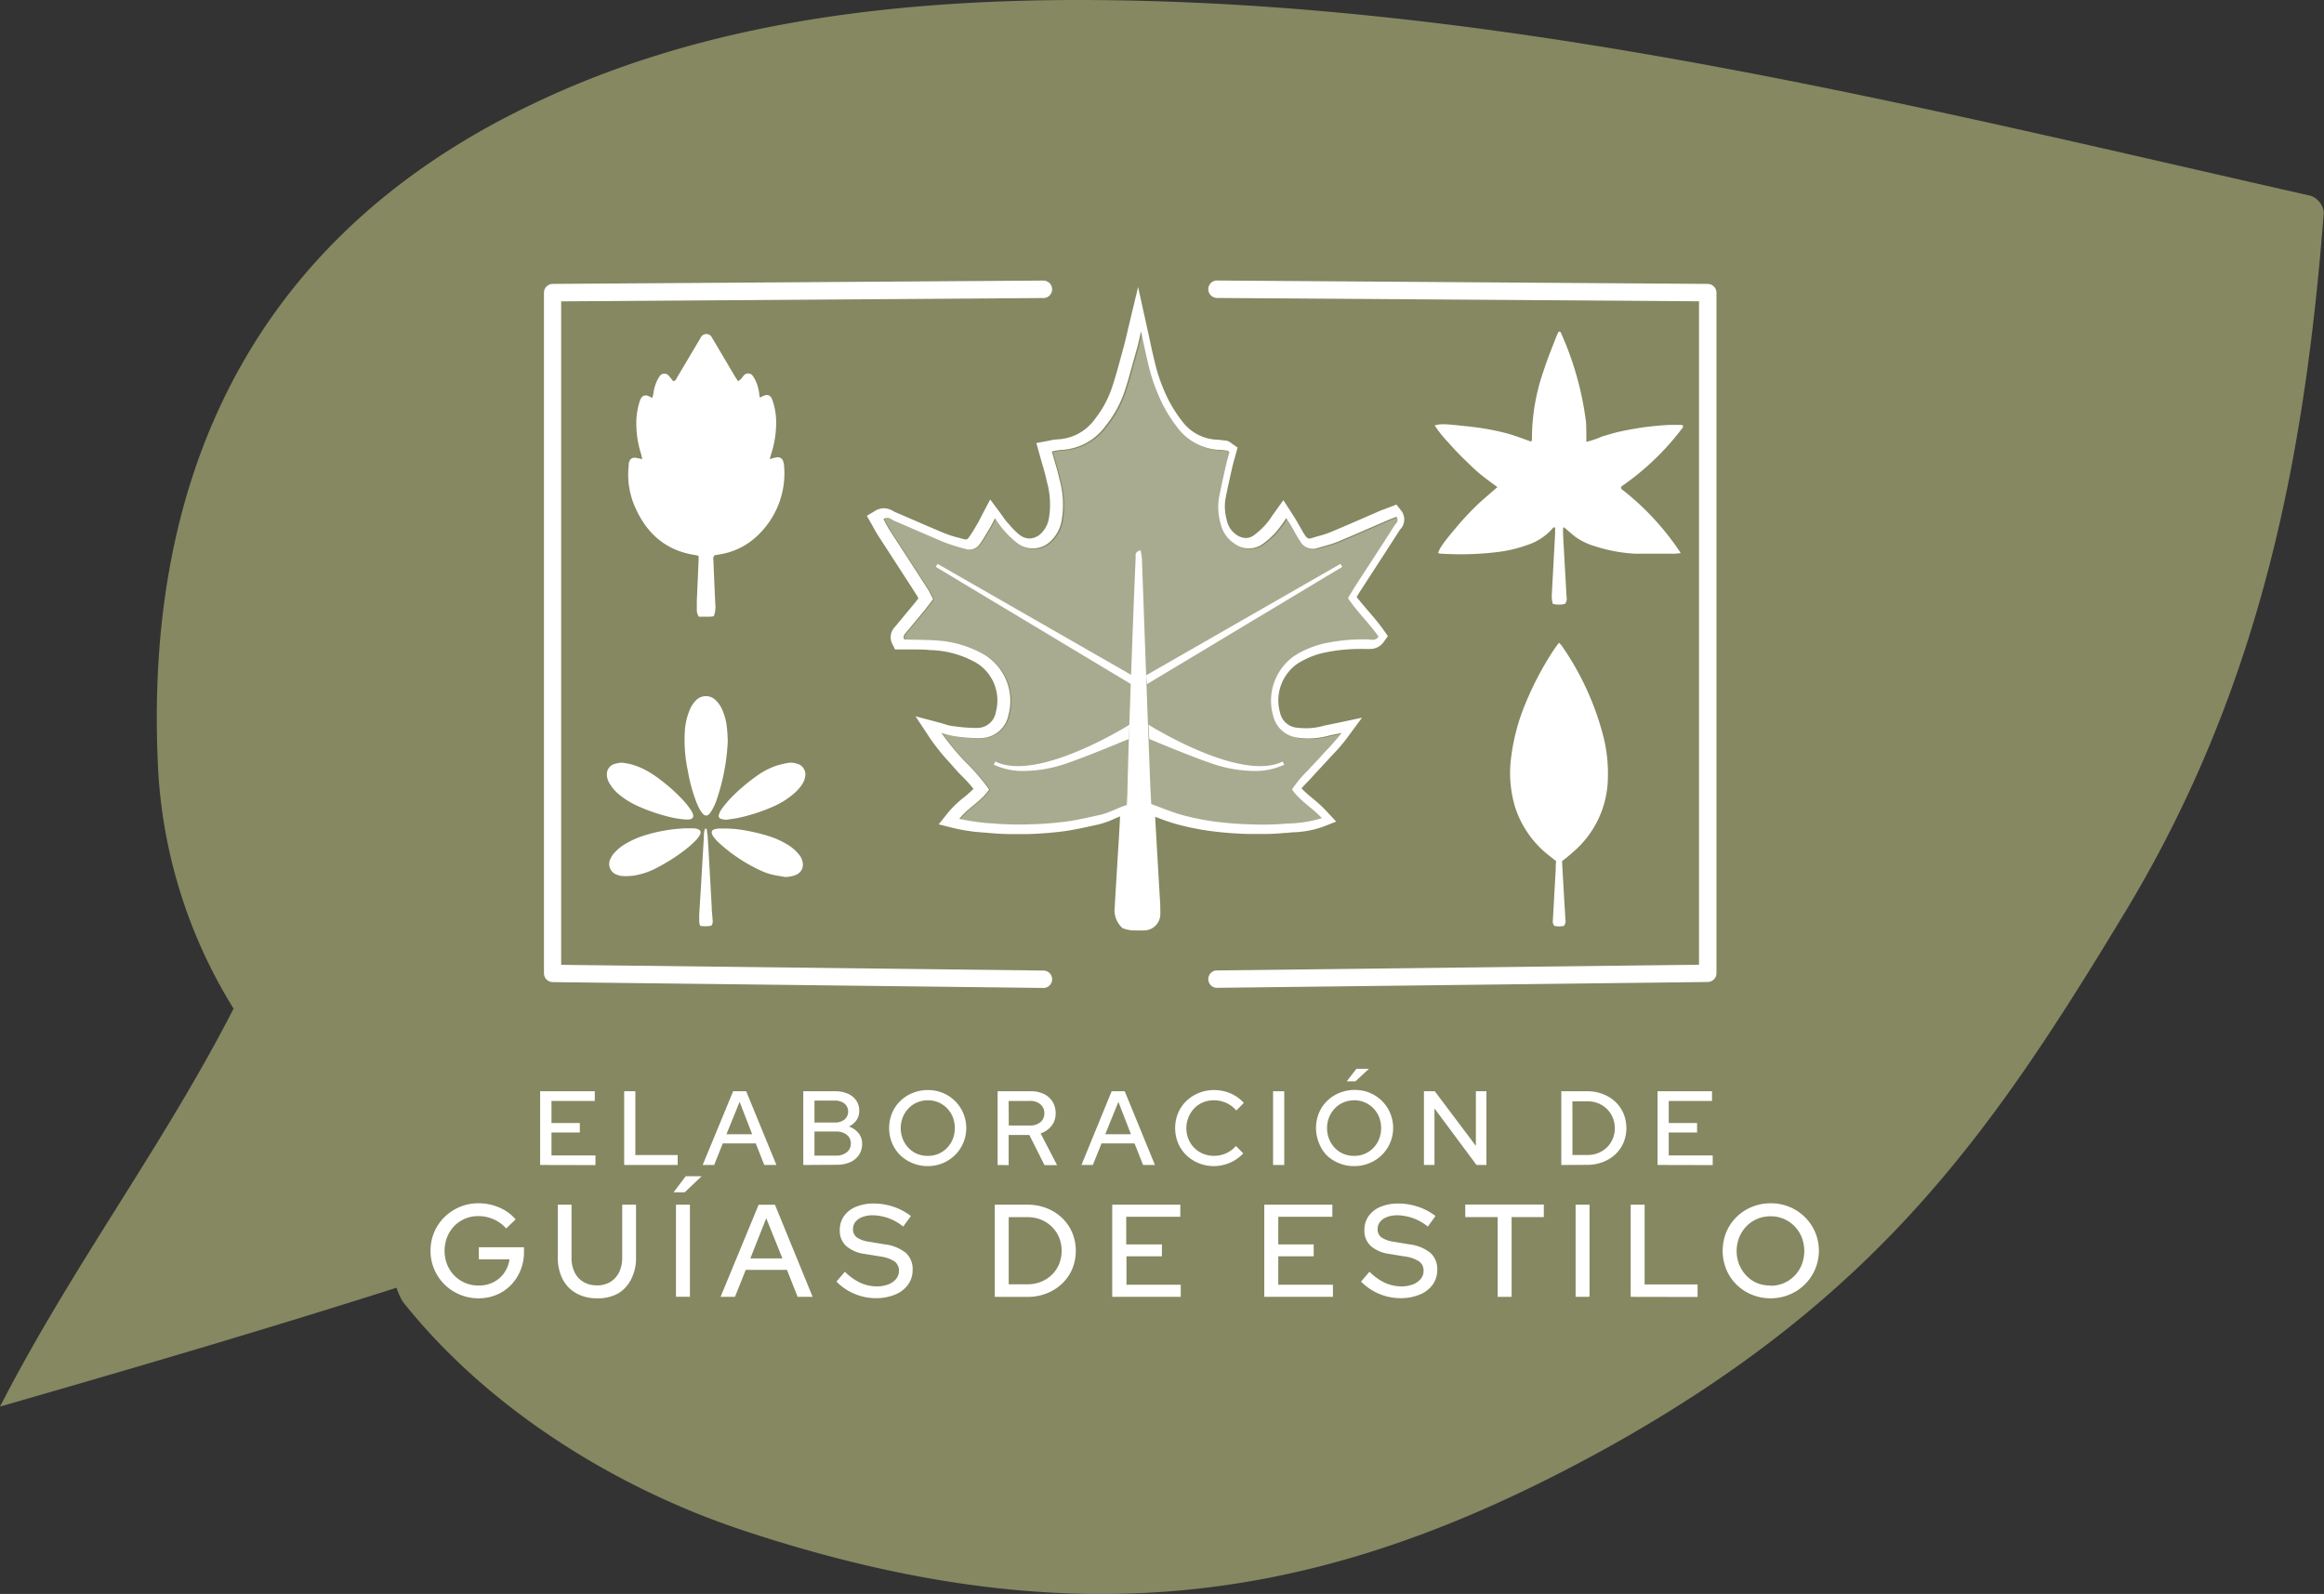 <svg xmlns="http://www.w3.org/2000/svg" viewBox="0 0 370.03 253.83"><rect x="0" y="0" width="370.03" height="253.83" fill="#333333" stroke="none"/><title>oliveGreen_servicios_guiasEstilo_web</title><g id="6d8071e3-cae0-4b8f-af41-eae5c6f5f366" data-name="Layer 2"><g id="2e1b2b96-1d3a-43d8-b21a-dbec03b7cda9" data-name="Layer 1"><path d="M0,224c11.49-22.38,26-41.52,37.19-63.38h0a80.44,80.44,0,0,1-12.08-39.53C23,71.13,44,36.13,84.42,16.75,110.21,4.26,139.33.13,170.6,0c67-.13,132.44,16.49,197.32,31.18A3.18,3.18,0,0,1,370,33.86c-2.9,37-9.34,74.34-31.47,111.11-21.14,35-39.22,61.55-83,85.78-42.43,23.36-81.91,31.34-137.3,12.93-19.41-6.45-40.1-18.77-54.09-36.38a10.11,10.11,0,0,1-1-2.23C41.66,211.9,21.7,217.74,0,224Z" style="fill:#858861"></path><path d="M193.66,47.45l78.25.54-1.39-1.39V155l1.39-1.39-78.25.93a1.39,1.39,0,0,0,0,2.77l78.25-.93a1.41,1.41,0,0,0,1.39-1.39V46.6a1.41,1.41,0,0,0-1.39-1.39l-78.25-.54a1.39,1.39,0,0,0,0,2.77Z" style="fill:#fff"></path><path d="M166.21,44.68,88,45.21a1.41,1.41,0,0,0-1.39,1.39V155A1.41,1.41,0,0,0,88,156.4l78.25.93a1.39,1.39,0,0,0,0-2.77L88,153.63,89.35,155V46.6L88,48l78.25-.54a1.39,1.39,0,0,0,0-2.77Z" style="fill:#fff"></path><g style="opacity:0.3"><path d="M180.51,128c-1.92.36-3.47,1.44-5.25,1.82s-3.59.82-5.41,1.06a54.81,54.81,0,0,1-5.74.43,47.08,47.08,0,0,1-5.52-.12,34.12,34.12,0,0,1-5.68-.76c1.48-1.84,3.51-2.8,4.74-4.66a32.43,32.43,0,0,0-3.9-4.52,41.28,41.28,0,0,1-3.69-4.5,14.47,14.47,0,0,0,2,.52,25.59,25.59,0,0,0,4.29.31,4.56,4.56,0,0,0,4.4-3.76,8.62,8.62,0,0,0-3.89-9.55,17.36,17.36,0,0,0-8-2.26c-1.58-.11-3.17-.09-4.71-.13-.28-.56.06-.85.3-1.14,1-1.18,1.95-2.34,2.91-3.51.45-.55.88-1.13,1.38-1.77-.32-.59-.57-1.17-.91-1.69-2-3.1-4-6.18-6-9.27-.37-.58-.69-1.19-1-1.79.74-.45,1.19,0,1.67.25,2.73,1.16,5.42,2.37,8.16,3.5a30.52,30.52,0,0,0,3.21,1,2,2,0,0,0,2.33-.83c.57-.77,1-1.61,1.52-2.43.27-.46.51-.95.86-1.61.55.75.92,1.35,1.39,1.86a15,15,0,0,0,2.21,2.18,4.07,4.07,0,0,0,5.46-.51,5.93,5.93,0,0,0,1.56-2.92,14.62,14.62,0,0,0-.29-6.66c-.32-1.48-.79-2.92-1.23-4.52a11,11,0,0,1,1.42-.25,9.26,9.26,0,0,0,7.15-3.85,18,18,0,0,0,3-5.46c.75-2.27,1.33-4.6,2-6.91.2-.73.36-1.48.63-2.63.44,2,.75,3.56,1.13,5.1a28.91,28.91,0,0,0,2.44,6.76,23.26,23.26,0,0,0,2.21,3.42,8.86,8.86,0,0,0,6.79,3.57c.39,0,.79.08,1.18.13.07,0,.13.09.32.22-.17.63-.38,1.3-.54,2-.4,1.79-.81,3.59-1.16,5.39a9.32,9.32,0,0,0,.28,4,5.18,5.18,0,0,0,2.11,3.12,3.82,3.82,0,0,0,4.51.17,12.93,12.93,0,0,0,2.3-2.08,21.84,21.84,0,0,0,1.53-2.09c.29.46.54.81.75,1.18.49.83.91,1.69,1.45,2.48a2.35,2.35,0,0,0,2.9,1.08c1-.32,2-.54,3-.94,2.73-1.14,5.44-2.34,8.16-3.51.43-.18.86-.34,1.29-.5.49.62,0,1-.23,1.31-2,3.17-4.09,6.32-6.13,9.48-.43.67-.83,1.35-1.3,2.12,1.46,2.24,3.4,4,4.86,6.15-.52.72-1.13.44-1.64.44a29.75,29.75,0,0,0-6.69.57,15,15,0,0,0-5.09,2.06,8.72,8.72,0,0,0-3.35,9.55,4.59,4.59,0,0,0,4.13,3.49,12.07,12.07,0,0,0,4.53-.3c.59-.16,1.2-.26,2.22-.47A37.26,37.26,0,0,1,211,120c-.86,1-1.75,1.87-2.6,2.83a17.75,17.75,0,0,0-2.5,3c1.28,1.84,3.21,2.91,4.75,4.57a20.18,20.18,0,0,1-5.6.86,41.88,41.88,0,0,1-5.52.13,55.16,55.16,0,0,1-5.74-.42,39.67,39.67,0,0,1-5.4-1.08c-1.75-.49-3.42-1.21-5.33-1.9a18.78,18.78,0,0,0-.12,2c.23,4.32.5,8.63.74,12.95.05.88.12,1.76.1,2.64s-.41,1.12-1.23,1.15a6.42,6.42,0,0,1-2.25-.12,2.5,2.5,0,0,1-.5-2.16c.2-3.52.42-7,.63-10.55.09-1.52.18-3,.24-4.56A9,9,0,0,0,180.51,128Z" style="fill:#fff"></path></g><path d="M267.61,88.1c-.45,0-.74.08-1,.08-2.06,0-4.12,0-6.18,0A24.7,24.7,0,0,1,254,87a10.49,10.49,0,0,1-3-1.39c-.68-.48-1.28-1.07-1.95-1.63-.2,0-.18.25-.18.44,0,.88.06,1.75.11,2.63.15,2.67.3,5.33.45,8a1.35,1.35,0,0,1-.24,1.11,3.79,3.79,0,0,1-1.95,0,5.53,5.53,0,0,1-.15-.74,7.64,7.64,0,0,1,0-.91q.26-4.8.52-9.6c0-.3,0-.6,0-.87-.22-.14-.32,0-.41.11a9,9,0,0,1-4,2.63,21.39,21.39,0,0,1-4.66,1.12,49.14,49.14,0,0,1-9.25.26,1.46,1.46,0,0,1-.31-.09c.25-.78.72-1.51,2.66-3.81,1-1.22,2.1-2.42,3.24-3.54s2.32-2.07,3.54-3.15c-1-.73-1.93-1.41-2.83-2.15S233.89,73.86,233,73s-1.6-1.64-2.36-2.49a19.83,19.83,0,0,1-2.21-2.76c.89-.25,1.44-.26,3.86,0,1.33.14,2.66.27,4,.49a36.08,36.08,0,0,1,3.8.82c1.24.34,2.44.83,3.72,1.27a1.79,1.79,0,0,0,.11-.44A32.61,32.61,0,0,1,245.79,59c.58-1.81,1.3-3.58,2-5.37.11-.28.25-.55.37-.8.31-.08.36.15.43.3A49.7,49.7,0,0,1,252.5,67c.08.72.06,1.45.08,2.17,0,.38,0,.75,0,1.19a14.48,14.48,0,0,0,2.53-.86c.85-.23,1.68-.51,2.53-.71s1.72-.36,2.58-.51,1.66-.27,2.49-.36,1.75-.17,2.62-.23a25.8,25.8,0,0,1,2.59,0c.16.39-.11.56-.26.75a41.62,41.62,0,0,1-9.22,8.83,4.1,4.1,0,0,0-.33.27c-.05.38.25.48.44.63a42.46,42.46,0,0,1,8.76,9.45A5.67,5.67,0,0,1,267.61,88.1Z" style="fill:#fff"></path><path d="M248.71,137.14c.1,1.75.19,3.42.29,5.09.08,1.45.17,2.89.26,4.34a1.12,1.12,0,0,1-.26.88,4.07,4.07,0,0,1-1.5,0,1.1,1.1,0,0,1-.25-.91q.22-4,.45-8c0-.45,0-.91.07-1.4l-1.08-.86a15.94,15.94,0,0,1-5.45-7.74,18.83,18.83,0,0,1-.65-7.81,32.87,32.87,0,0,1,2.48-9.13,49.27,49.27,0,0,1,4.42-8.25c.21-.31.44-.6.72-1a4.11,4.11,0,0,1,.43.45,44.74,44.74,0,0,1,6.73,14.8,24.11,24.11,0,0,1,.64,6.24,15.79,15.79,0,0,1-5.64,11.93C249.85,136.24,249.31,136.66,248.71,137.14Z" style="fill:#fff"></path><path d="M115.88,117.92a33.44,33.44,0,0,1-1.82,9.58,9,9,0,0,1-.85,1.76c-.52.82-1,.82-1.57,0a8.36,8.36,0,0,1-.72-1.41,26.54,26.54,0,0,1-1.41-5.14,23.42,23.42,0,0,1-.46-6.43,10.16,10.16,0,0,1,.75-3.18,4.54,4.54,0,0,1,1-1.56,2.21,2.21,0,0,1,3.19,0,4.54,4.54,0,0,1,1,1.47,9.19,9.19,0,0,1,.73,2.7C115.82,116.5,115.84,117.28,115.88,117.92Z" style="fill:#fff"></path><path d="M115.62,130.55c-.25,0-.5-.07-.74-.13a.5.5,0,0,1-.41-.7,2.52,2.52,0,0,1,.35-.76,16.69,16.69,0,0,1,1.23-1.54,28.54,28.54,0,0,1,4.38-3.81,11.8,11.8,0,0,1,3.23-1.69,16.19,16.19,0,0,1,1.82-.43,2.91,2.91,0,0,1,1.39.12,1.76,1.76,0,0,1,1.33,2.07,3.23,3.23,0,0,1-.58,1.37,7.39,7.39,0,0,1-1.48,1.55,13,13,0,0,1-3,1.83,28.52,28.52,0,0,1-5.7,1.84C116.81,130.39,116.22,130.46,115.62,130.55Z" style="fill:#fff"></path><path d="M98.87,121.45a9.15,9.15,0,0,1,2.72.63,13.34,13.34,0,0,1,2.71,1.48,28.22,28.22,0,0,1,4.46,3.86,12,12,0,0,1,1.32,1.7c.59.93.31,1.44-.79,1.39a14.77,14.77,0,0,1-2.59-.39,28.19,28.19,0,0,1-4.88-1.64,13,13,0,0,1-3.42-2.1A6.47,6.47,0,0,1,97,124.66a2.69,2.69,0,0,1-.37-1.25,1.69,1.69,0,0,1,1.17-1.74A7.66,7.66,0,0,1,98.87,121.45Z" style="fill:#fff"></path><path d="M124.95,139.65c-.64-.12-1.29-.2-1.93-.35a9.63,9.63,0,0,1-1.6-.53,25.83,25.83,0,0,1-7-4.6,7.48,7.48,0,0,1-.64-.69,2.71,2.71,0,0,1-.32-.46c-.29-.54-.13-.89.48-1a3.06,3.06,0,0,1,.74-.08,23.81,23.81,0,0,1,2.43.08,29.56,29.56,0,0,1,5.13,1.08,13.21,13.21,0,0,1,3.16,1.41,6.73,6.73,0,0,1,1.83,1.59,2.57,2.57,0,0,1,.59,1.35,1.73,1.73,0,0,1-1,1.83A4.31,4.31,0,0,1,124.95,139.65Z" style="fill:#fff"></path><path d="M109.24,131.91h1.13a2.5,2.5,0,0,1,.47.05c.72.15.9.52.52,1.13a4.44,4.44,0,0,1-.64.8c-.42.42-.86.82-1.32,1.2a29.07,29.07,0,0,1-4.62,3,11.77,11.77,0,0,1-3.79,1.34,11,11,0,0,1-1.77.09,2.87,2.87,0,0,1-.91-.19,1.81,1.81,0,0,1-1.07-2.65,3.69,3.69,0,0,1,.7-1,7.47,7.47,0,0,1,1.37-1.13,14.64,14.64,0,0,1,2.34-1.18A24.53,24.53,0,0,1,109.24,131.91Z" style="fill:#fff"></path><path d="M111.47,147.43a3.33,3.33,0,0,1-.14-.62c0-.37,0-.75,0-1.12.1-1.74.22-3.49.32-5.23.14-2.43.28-4.86.43-7.29a2.74,2.74,0,0,1,.2-1.22c.24,0,.26.13.28.24,0,.31.09.62.11.93q.11,1.63.2,3.27.23,4,.45,8c0,.69.1,1.37.14,2.06a1.25,1.25,0,0,1-.18.95A4.54,4.54,0,0,1,111.47,147.43Z" style="fill:#fff"></path><path d="M122.55,73.11c.45-.12.7-.2,1-.26a.9.9,0,0,1,1.15.62,3.19,3.19,0,0,1,.15.81A13.62,13.62,0,0,1,120.91,85a11.24,11.24,0,0,1-6.47,3.31l-.61.11a.43.43,0,0,0-.1.05c-.24.3-.14.66-.13,1q.13,3.33.29,6.66a4.45,4.45,0,0,1-.23,2,5.24,5.24,0,0,1-.62.08l-1.76,0a1.81,1.81,0,0,1-.33-1.12c0-.49,0-1,0-1.46.09-2.12.19-4.23.28-6.35a7.19,7.19,0,0,0,0-.73,2.64,2.64,0,0,0-.42-.14c-4.74-.68-7.85-3.41-9.71-7.7a12.65,12.65,0,0,1-1-6.51c0-.1,0-.21,0-.31.14-.88.59-1.15,1.47-.92.19.05.39.08.69.15-.08-.36-.12-.62-.2-.87a16.12,16.12,0,0,1-.73-5.54,11.71,11.71,0,0,1,.48-2.66,3.13,3.13,0,0,1,.23-.58.87.87,0,0,1,1.05-.46,5.86,5.86,0,0,1,.78.37c.07-.32.14-.57.18-.84a6.73,6.73,0,0,1,.61-2,3.72,3.72,0,0,1,.31-.54.91.91,0,0,1,1.57-.09c.23.25.44.53.63.77.42,0,.49-.32.62-.55q1.68-2.81,3.35-5.64c.14-.24.3-.47.42-.72a1,1,0,0,1,1.81,0c.11.22.25.42.37.63l3.18,5.38c.17.29.37.58.59.93a3,3,0,0,0,.43-.31c.17-.18.29-.39.46-.57a.9.9,0,0,1,1.5.09,4.25,4.25,0,0,1,.41.72,6.82,6.82,0,0,1,.58,2.1c0,.17.06.34.1.58l.47-.23c.74-.35,1.21-.2,1.49.54a10.24,10.24,0,0,1,.62,3.15,15.93,15.93,0,0,1-.67,5.14Z" style="fill:#fff"></path><path d="M223.06,81.26l-.72-.91-1.08.42-.39.15c-.32.12-.64.24-1,.37l-2.63,1.14c-1.8.79-3.67,1.6-5.51,2.36a15.35,15.35,0,0,1-1.69.55c-.39.11-.78.22-1.17.35a1.27,1.27,0,0,1-.38.07c-.11,0-.36,0-.72-.54s-.58-1-.88-1.48c-.17-.31-.34-.62-.52-.92s-.33-.53-.52-.83l-.26-.4-1.25-1.94L203,81.52c-.2.27-.38.53-.55.78a9.81,9.81,0,0,1-.86,1.15,11.61,11.61,0,0,1-2,1.83,2.23,2.23,0,0,1-1.23.4,2.75,2.75,0,0,1-1.53-.55,3.59,3.59,0,0,1-1.47-2.2,7.92,7.92,0,0,1-.26-3.37c.32-1.67.7-3.38,1.07-5l.07-.31c.1-.43.22-.87.35-1.3l.17-.61.29-1.07-.91-.63-.09-.07a1.84,1.84,0,0,0-.91-.42l-.14,0c-.38-.05-.77-.11-1.19-.13a7.27,7.27,0,0,1-5.63-3,21.64,21.64,0,0,1-2.06-3.19,27.22,27.22,0,0,1-2.31-6.39c-.25-1-.47-2-.73-3.24-.12-.57-.25-1.18-.4-1.83l-1.47-6.67-1.59,6.64-.25,1.07c-.13.58-.24,1-.37,1.51s-.33,1.2-.49,1.8c-.45,1.67-.92,3.39-1.46,5a16.43,16.43,0,0,1-2.71,5,7.72,7.72,0,0,1-6,3.25,6.69,6.69,0,0,0-1.19.18l-.45.09-1.69.31.46,1.66c.14.51.28,1,.42,1.48.3,1,.58,2,.79,3a13.27,13.27,0,0,1,.3,6,4.36,4.36,0,0,1-1.14,2.18,2.75,2.75,0,0,1-1.93.88,2.56,2.56,0,0,1-1.51-.53,11.24,11.24,0,0,1-1.66-1.63l-.3-.33a10.67,10.67,0,0,1-.77-1l-.52-.72-1.49-2-1.17,2.22-.32.63c-.18.34-.32.64-.49.92l-.29.49a20.34,20.34,0,0,1-1.15,1.81c-.21.29-.36.29-.42.29a.78.78,0,0,1-.21,0l-.91-.25a17.75,17.75,0,0,1-2.13-.66c-1.61-.66-3.25-1.37-4.83-2.06l-3.32-1.43-.15-.08a3,3,0,0,0-1.54-.48,2.68,2.68,0,0,0-1.41.42l-1.3.79.76,1.33.3.54c.24.43.48.88.77,1.32l2.8,4.32,3.2,4.95c.13.2.25.43.38.67-.25.33-.49.64-.74.94l-1.47,1.77-1.44,1.74-.06.07a2.35,2.35,0,0,0-.43,2.78l.42.84.94,0,1.45,0c1.05,0,2.14,0,3.19.1a15.69,15.69,0,0,1,7.3,2,7,7,0,0,1,3.18,7.82,3,3,0,0,1-3,2.58h-.52a24,24,0,0,1-2.84-.23l-.66-.08a6.76,6.76,0,0,1-1.1-.28l-.68-.2-4-1.06,2.28,3.45a34.2,34.2,0,0,0,3.16,3.93l.66.75c.43.49.89,1,1.33,1.42a23.82,23.82,0,0,1,1.8,2,17.29,17.29,0,0,1-1.52,1.36,16.44,16.44,0,0,0-2.49,2.38l-1.53,1.91,2.37.6a29,29,0,0,0,5,.72l.91.08c1.18.11,2.44.16,3.83.16l1.88,0a56.25,56.25,0,0,0,5.9-.45c1.5-.2,3-.53,4.41-.84l1.12-.24a14.91,14.91,0,0,0,2.75-1l.71-.3c-.06,1.25-.13,2.5-.2,3.63l-.23,3.74q-.21,3.41-.41,6.81v.2a3.79,3.79,0,0,0,.94,3.13l.26.28.36.13a5.14,5.14,0,0,0,1.69.25l.8,0H182a2.62,2.62,0,0,0,2.75-2.68c0-.79,0-1.57-.07-2.31l-.28-4.78q-.24-4.16-.48-8.33c1.16.44,2.27.86,3.44,1.18a40.83,40.83,0,0,0,5.62,1.12,56.64,56.64,0,0,0,5.9.44c.67,0,1.34,0,2,0a35.36,35.36,0,0,0,3.71-.17c.43,0,.86-.07,1.29-.1a15.38,15.38,0,0,0,4.71-.86l2.16-.84-1.58-1.7a22.54,22.54,0,0,0-2.17-2,19.8,19.8,0,0,1-1.77-1.59c.28-.34.59-.66.92-1s.53-.55.79-.84c.45-.51.91-1,1.38-1.5s.82-.88,1.22-1.32l.72-.78a25.44,25.44,0,0,0,2.15-2.5l2.45-3.32-4,.85-.91.19c-.53.11-1,.19-1.38.3a10.41,10.41,0,0,1-2.64.34,11,11,0,0,1-1.3-.08,3,3,0,0,1-2.81-2.38,7.13,7.13,0,0,1,2.73-7.8,13.29,13.29,0,0,1,4.56-1.83,28.47,28.47,0,0,1,6.33-.53l.16,0a5,5,0,0,0,.53,0,2.64,2.64,0,0,0,2.2-1.14l.65-.91-.64-.92c-.72-1-1.54-2-2.33-2.91s-1.36-1.58-2-2.4c.25-.42.49-.82.75-1.21l2.06-3.18c1.36-2.1,2.72-4.2,4.06-6.29l.06-.07A2.3,2.3,0,0,0,223.06,81.26Zm-1,2.38c-2,3.17-4.09,6.32-6.13,9.48-.43.67-.83,1.35-1.3,2.12,1.46,2.24,3.4,4,4.86,6.15-.52.72-1.13.44-1.64.44a29.75,29.75,0,0,0-6.69.57,15,15,0,0,0-5.09,2.06,8.72,8.72,0,0,0-3.35,9.55,4.59,4.59,0,0,0,4.13,3.49,12.07,12.07,0,0,0,4.53-.3c.59-.16,1.2-.26,2.22-.47a37.29,37.29,0,0,1-2.78,3.16c-.86,1-1.75,1.87-2.6,2.83a17.74,17.74,0,0,0-2.5,3c1.27,1.84,3.21,2.91,4.75,4.57a20.18,20.18,0,0,1-5.6.86,41.87,41.87,0,0,1-5.52.13,55.14,55.14,0,0,1-5.74-.42,39.66,39.66,0,0,1-5.4-1.08c-1.75-.49-3.42-1.21-5.33-1.9a18.86,18.86,0,0,0-.12,2c.23,4.32.5,8.63.74,12.95.05.88.12,1.76.1,2.64s-.41,1.12-1.23,1.15a6.42,6.42,0,0,1-2.25-.12,2.5,2.5,0,0,1-.5-2.16c.2-3.52.42-7,.63-10.55.09-1.52.18-3,.24-4.56a9,9,0,0,0-.14-1.27c-1.92.36-3.47,1.44-5.25,1.82s-3.59.82-5.41,1.06a54.81,54.81,0,0,1-5.74.43,47.09,47.09,0,0,1-5.52-.12,34.13,34.13,0,0,1-5.68-.76c1.48-1.84,3.51-2.8,4.74-4.66a32.43,32.43,0,0,0-3.9-4.52,41.27,41.27,0,0,1-3.69-4.5,14.47,14.47,0,0,0,2,.52,25.59,25.59,0,0,0,4.29.31,4.56,4.56,0,0,0,4.4-3.76,8.62,8.62,0,0,0-3.89-9.55,17.36,17.36,0,0,0-8-2.26c-1.58-.11-3.17-.09-4.71-.13-.28-.56.06-.85.3-1.14,1-1.18,1.95-2.34,2.91-3.51.45-.55.88-1.13,1.38-1.77-.32-.59-.57-1.17-.91-1.69-2-3.1-4-6.18-6-9.27-.37-.58-.69-1.2-1-1.79.74-.45,1.19,0,1.67.25,2.73,1.16,5.42,2.37,8.16,3.5a30.52,30.52,0,0,0,3.21,1,2,2,0,0,0,2.33-.83c.57-.77,1-1.61,1.52-2.43.27-.46.51-.95.86-1.61.55.75.92,1.35,1.39,1.86A15,15,0,0,0,162,86.51a4.07,4.07,0,0,0,5.46-.51A5.93,5.93,0,0,0,169,83.08a14.62,14.62,0,0,0-.29-6.66c-.32-1.48-.79-2.92-1.23-4.52a11,11,0,0,1,1.42-.25,9.26,9.26,0,0,0,7.15-3.85,18,18,0,0,0,3-5.46c.75-2.27,1.33-4.6,2-6.91.2-.73.36-1.48.63-2.63.44,2,.75,3.56,1.13,5.1a28.91,28.91,0,0,0,2.45,6.76,23.26,23.26,0,0,0,2.21,3.42,8.86,8.86,0,0,0,6.79,3.57c.39,0,.79.08,1.18.13.07,0,.13.09.32.22-.17.63-.38,1.3-.54,2-.4,1.79-.81,3.59-1.15,5.39a9.31,9.31,0,0,0,.28,4,5.18,5.18,0,0,0,2.11,3.12,3.82,3.82,0,0,0,4.51.17,12.93,12.93,0,0,0,2.3-2.08,21.82,21.82,0,0,0,1.53-2.09c.29.46.54.81.75,1.18.49.83.91,1.69,1.45,2.48a2.35,2.35,0,0,0,2.9,1.08c1-.32,2-.54,3-.94,2.73-1.14,5.44-2.34,8.16-3.51.43-.18.86-.34,1.29-.5C222.79,83,222.29,83.31,222.07,83.64Z" style="fill:#fff"></path><path d="M183.59,135c0-.59-.11-2.44-.11-2.77,0-1.31-.28-5.74-.36-7.84q-.67-17.68-1.3-35.37a12.31,12.31,0,0,0-.2-1.37c-1,.21-.78.77-.8,1.18q-.31,7.17-.57,14.34c-.27,7.49-.56,15-.73,22.47,0,1.41-.46,8.65-.48,9.27-.07,3-.17,6.06-.2,9.09,0,.93-.23,1.92.6,2.77a8.6,8.6,0,0,0,4-.09,6.21,6.21,0,0,0,.41-3.08C183.74,140.78,183.65,137.92,183.59,135Z" style="fill:#fff"></path><polygon points="180.09 108.95 148.99 90.27 149.29 89.8 180.22 107.54 180.09 108.95" style="fill:#fff"></polygon><path d="M163.1,122.77a10.84,10.84,0,0,1-4.87-1l.25-.5c6.73,3.34,21.26-5.8,21.36-5.86l-.12,2.27s-6.41,2.7-9.91,3.89A21.18,21.18,0,0,1,163.1,122.77Z" style="fill:#fff"></path><polygon points="182.62 108.95 213.72 90.27 213.42 89.8 182.49 107.54 182.62 108.95" style="fill:#fff"></polygon><path d="M199.61,122.77a10.84,10.84,0,0,0,4.87-1l-.25-.5c-6.73,3.34-21.26-5.8-21.36-5.86l.12,2.27s6.41,2.7,9.91,3.89A21.18,21.18,0,0,0,199.61,122.77Z" style="fill:#fff"></path></g><g id="f1598e3c-dc93-47d1-8569-3f52a3d6c6eb" data-name="txts"><path d="M86,185.52V173.78H94.7v1.54H87.81v3.52h4.51v1.51H87.81V184h7v1.54Z" style="fill:#fff"></path><path d="M99.38,185.52V173.78h1.78v10.16h6.74v1.58Z" style="fill:#fff"></path><path d="M111.88,185.52l4.85-11.74h2.08l4.81,11.74h-1.93l-1.36-3.44h-5.25l-1.37,3.44Zm3.79-4.9h4.09l-2-5.15Z" style="fill:#fff"></path><path d="M127.9,185.52V173.78H133a4.86,4.86,0,0,1,2,.39,3.13,3.13,0,0,1,1.33,1.08,2.82,2.82,0,0,1,.48,1.63,2.62,2.62,0,0,1-.44,1.51,3.12,3.12,0,0,1-1.21,1,3.41,3.41,0,0,1,1.54,1.07,2.59,2.59,0,0,1,.57,1.67,3.13,3.13,0,0,1-.5,1.78,3.25,3.25,0,0,1-1.42,1.17,5.12,5.12,0,0,1-2.12.41Zm1.78-6.76h3.2a2.46,2.46,0,0,0,1.58-.47,1.68,1.68,0,0,0,0-2.55,2.45,2.45,0,0,0-1.58-.47h-3.2Zm0,5.27h3.4a2.66,2.66,0,0,0,1.74-.53,1.72,1.72,0,0,0,.65-1.4,1.7,1.7,0,0,0-.65-1.39,2.69,2.69,0,0,0-1.74-.52h-3.4Z" style="fill:#fff"></path><path d="M147.74,185.7a6.25,6.25,0,0,1-2.41-.46,6,6,0,0,1-2-1.29,5.9,5.9,0,0,1-1.3-1.93,6.34,6.34,0,0,1,0-4.75,5.9,5.9,0,0,1,1.3-1.93,6,6,0,0,1,2-1.29,6.23,6.23,0,0,1,2.41-.46,6.12,6.12,0,0,1,2.38.46,6,6,0,0,1,3.25,3.22,6.06,6.06,0,0,1-1.31,6.67,6.05,6.05,0,0,1-1.95,1.29A6.14,6.14,0,0,1,147.74,185.7Zm0-1.63a4.18,4.18,0,0,0,3.05-1.27,4.33,4.33,0,0,0,.91-1.41,4.83,4.83,0,0,0,0-3.5,4.38,4.38,0,0,0-.91-1.4,4.2,4.2,0,0,0-3.05-1.27,4.32,4.32,0,0,0-1.71.34,4.09,4.09,0,0,0-1.37.94,4.56,4.56,0,0,0-.91,1.4,4.72,4.72,0,0,0,0,3.5,4.51,4.51,0,0,0,.91,1.41,4.08,4.08,0,0,0,1.37.94A4.32,4.32,0,0,0,147.74,184.07Z" style="fill:#fff"></path><path d="M158.84,185.52V173.78h5.33a4.59,4.59,0,0,1,2.05.44,3.29,3.29,0,0,1,1.37,1.22,3.4,3.4,0,0,1,.49,1.84,3.12,3.12,0,0,1-.65,2,3.62,3.62,0,0,1-1.74,1.21l2.62,5.06h-2l-2.42-4.81h-3.29v4.81Zm1.78-6.29H164a2.48,2.48,0,0,0,1.66-.53,1.77,1.77,0,0,0,.62-1.42,1.79,1.79,0,0,0-.62-1.42,2.45,2.45,0,0,0-1.66-.54h-3.4Z" style="fill:#fff"></path><path d="M172.19,185.52,177,173.78h2.08l4.81,11.74H182l-1.36-3.44h-5.25L174,185.52Zm3.79-4.9h4.09l-2-5.15Z" style="fill:#fff"></path><path d="M193.3,185.7a6.29,6.29,0,0,1-2.42-.46,6.12,6.12,0,0,1-2-1.29,5.84,5.84,0,0,1-1.31-1.93,6.34,6.34,0,0,1,0-4.75,5.84,5.84,0,0,1,1.31-1.93,6.1,6.1,0,0,1,2-1.29,6.29,6.29,0,0,1,2.41-.46,6.71,6.71,0,0,1,1.81.24,6.42,6.42,0,0,1,1.62.7,5.57,5.57,0,0,1,1.32,1.11l-1.19,1.21a4.52,4.52,0,0,0-1.6-1.21,4.71,4.71,0,0,0-2-.42,4.36,4.36,0,0,0-1.73.34,4.18,4.18,0,0,0-1.37.94,4.62,4.62,0,0,0-.92,4.9,4.26,4.26,0,0,0,2.33,2.33,4.49,4.49,0,0,0,1.74.33,4.62,4.62,0,0,0,3.49-1.56l1.16,1.17a6.21,6.21,0,0,1-1.32,1.08,6.28,6.28,0,0,1-1.61.7A6.5,6.5,0,0,1,193.3,185.7Z" style="fill:#fff"></path><path d="M202.7,185.52V173.78h1.78v11.74Z" style="fill:#fff"></path><path d="M215.62,185.7a6.25,6.25,0,0,1-2.41-.46,6,6,0,0,1-2-1.29A5.9,5.9,0,0,1,210,182a6.34,6.34,0,0,1,0-4.75,5.9,5.9,0,0,1,1.3-1.93,6,6,0,0,1,2-1.29,6.23,6.23,0,0,1,2.41-.46,6.12,6.12,0,0,1,2.38.46,6,6,0,0,1,3.25,3.22,6.06,6.06,0,0,1-1.31,6.67,6.05,6.05,0,0,1-1.95,1.29A6.14,6.14,0,0,1,215.62,185.7Zm0-1.63a4.18,4.18,0,0,0,3.05-1.27,4.33,4.33,0,0,0,.91-1.41,4.83,4.83,0,0,0,0-3.5,4.38,4.38,0,0,0-.91-1.4,4.2,4.2,0,0,0-3.05-1.27,4.32,4.32,0,0,0-1.71.34,4.09,4.09,0,0,0-1.37.94,4.56,4.56,0,0,0-.91,1.4,4.72,4.72,0,0,0,0,3.5,4.51,4.51,0,0,0,.91,1.41,4.08,4.08,0,0,0,1.37.94A4.32,4.32,0,0,0,215.62,184.07Zm-1.19-11.87,1.54-2h2l-2.16,2Z" style="fill:#fff"></path><path d="M226.72,185.52V173.78h1.73l6.54,8.7v-8.7h1.68v11.74h-1.58l-6.69-9v9Z" style="fill:#fff"></path><path d="M248.59,185.52V173.78h4.14a6.65,6.65,0,0,1,2.46.44,6,6,0,0,1,2,1.23,5.66,5.66,0,0,1,1.3,1.86,6.09,6.09,0,0,1,0,4.67,5.54,5.54,0,0,1-1.3,1.85,6.11,6.11,0,0,1-2,1.23,6.65,6.65,0,0,1-2.46.44Zm1.78-1.59h2.4a4.53,4.53,0,0,0,1.71-.32,4.25,4.25,0,0,0,1.38-.9,4.06,4.06,0,0,0,.92-1.36,4.31,4.31,0,0,0,.33-1.68,4.36,4.36,0,0,0-.33-1.7,4.18,4.18,0,0,0-2.31-2.27,4.53,4.53,0,0,0-1.71-.32h-2.4Z" style="fill:#fff"></path><path d="M263.92,185.52V173.78h8.67v1.54h-6.89v3.52h4.51v1.51h-4.51V184h7v1.54Z" style="fill:#fff"></path><path d="M76.22,206.75a7.65,7.65,0,0,1-5.45-2.21,7.5,7.5,0,0,1-1.63-2.41,7.41,7.41,0,0,1-.59-2.95,7.52,7.52,0,0,1,.58-2.94,7.39,7.39,0,0,1,1.63-2.41,7.7,7.7,0,0,1,2.43-1.62,7.61,7.61,0,0,1,3-.59,8.28,8.28,0,0,1,3.3.67,7.09,7.09,0,0,1,2.61,1.89l-1.51,1.45a5.57,5.57,0,0,0-2-1.46,5.9,5.9,0,0,0-2.43-.51,5.33,5.33,0,0,0-2.13.42,5.26,5.26,0,0,0-1.71,1.17A5.46,5.46,0,0,0,71.2,197a6,6,0,0,0,0,4.38,5.42,5.42,0,0,0,1.15,1.76,5.3,5.3,0,0,0,1.72,1.16,5.41,5.41,0,0,0,2.14.42,5.09,5.09,0,0,0,2.35-.53,4.66,4.66,0,0,0,1.72-1.49,4.85,4.85,0,0,0,.84-2.15H76.24v-1.93h7.19v.75a7.67,7.67,0,0,1-.55,2.91,7.25,7.25,0,0,1-1.52,2.35,6.85,6.85,0,0,1-2.29,1.56A7.28,7.28,0,0,1,76.22,206.75Z" style="fill:#fff"></path><path d="M95.06,206.75a6.61,6.61,0,0,1-3.31-.8,5.44,5.44,0,0,1-2.17-2.25,7.32,7.32,0,0,1-.76-3.45v-8.41H91v8.41a5.26,5.26,0,0,0,.49,2.36,3.59,3.59,0,0,0,1.42,1.54,4.12,4.12,0,0,0,2.14.54,4,4,0,0,0,2.12-.54,3.71,3.71,0,0,0,1.4-1.54,5.17,5.17,0,0,0,.5-2.36v-8.41h2.2v8.41a7.32,7.32,0,0,1-.77,3.45A5.46,5.46,0,0,1,98.38,206,6.6,6.6,0,0,1,95.06,206.75Z" style="fill:#fff"></path><path d="M107.25,189.87l1.93-2.56h2.54l-2.7,2.56Zm.38,16.64V191.84h2.22v14.67Z" style="fill:#fff"></path><path d="M114.73,206.52l6.06-14.67h2.6l6,14.67H127l-1.7-4.3h-6.56l-1.72,4.3Zm4.74-6.12h5.11L122,194Z" style="fill:#fff"></path><path d="M139.47,206.73a8.81,8.81,0,0,1-6.29-2.64l1.34-1.57a8.8,8.8,0,0,0,2.44,1.75,6.2,6.2,0,0,0,2.63.58,5,5,0,0,0,1.84-.31,3,3,0,0,0,1.25-.87,2,2,0,0,0,.45-1.27,1.78,1.78,0,0,0-.69-1.51,5.41,5.41,0,0,0-2.28-.8l-2.45-.4a5.64,5.64,0,0,1-3-1.28,3.3,3.3,0,0,1-1-2.52,3.78,3.78,0,0,1,.67-2.23,4.33,4.33,0,0,1,1.9-1.48,7.25,7.25,0,0,1,2.86-.52,9.77,9.77,0,0,1,3.11.51,9.23,9.23,0,0,1,2.78,1.48l-1.22,1.68a7.88,7.88,0,0,0-4.8-1.8,4.69,4.69,0,0,0-1.68.27,2.57,2.57,0,0,0-1.11.76,1.8,1.8,0,0,0-.4,1.16,1.58,1.58,0,0,0,.61,1.34,4.69,4.69,0,0,0,2,.69l2.37.4a6.66,6.66,0,0,1,3.42,1.36,3.47,3.47,0,0,1,1.09,2.7,4,4,0,0,1-.72,2.36,4.7,4.7,0,0,1-2.05,1.58A7.8,7.8,0,0,1,139.47,206.73Z" style="fill:#fff"></path><path d="M158.39,206.52V191.84h5.18a8.31,8.31,0,0,1,3.08.56,7.53,7.53,0,0,1,2.44,1.54,7.1,7.1,0,0,1,1.62,2.33,7.61,7.61,0,0,1,0,5.84,6.92,6.92,0,0,1-1.62,2.32,7.64,7.64,0,0,1-2.45,1.54,8.29,8.29,0,0,1-3.08.56Zm2.22-2h3a5.65,5.65,0,0,0,2.14-.4,5.29,5.29,0,0,0,1.73-1.12,5.08,5.08,0,0,0,1.15-1.7,5.68,5.68,0,0,0,0-4.23,5.22,5.22,0,0,0-2.88-2.84,5.65,5.65,0,0,0-2.14-.4h-3Z" style="fill:#fff"></path><path d="M177.09,206.52V191.84h10.84v1.93h-8.61v4.4H185v1.89h-5.64v4.53H188v1.93Z" style="fill:#fff"></path><path d="M201.3,206.52V191.84h10.84v1.93h-8.61v4.4h5.64v1.89h-5.64v4.53h8.7v1.93Z" style="fill:#fff"></path><path d="M223,206.73a8.81,8.81,0,0,1-6.29-2.64l1.34-1.57a8.8,8.8,0,0,0,2.44,1.75,6.2,6.2,0,0,0,2.63.58,5,5,0,0,0,1.84-.31,3,3,0,0,0,1.25-.87,2,2,0,0,0,.45-1.27,1.78,1.78,0,0,0-.69-1.51,5.41,5.41,0,0,0-2.28-.8l-2.45-.4a5.64,5.64,0,0,1-3-1.28,3.3,3.3,0,0,1-1-2.52,3.78,3.78,0,0,1,.67-2.23,4.33,4.33,0,0,1,1.9-1.48,7.25,7.25,0,0,1,2.86-.52,9.77,9.77,0,0,1,3.11.51,9.23,9.23,0,0,1,2.78,1.48l-1.22,1.68a7.88,7.88,0,0,0-4.8-1.8,4.69,4.69,0,0,0-1.68.27,2.57,2.57,0,0,0-1.11.76,1.8,1.8,0,0,0-.4,1.16,1.58,1.58,0,0,0,.61,1.34,4.69,4.69,0,0,0,2,.69l2.37.4a6.66,6.66,0,0,1,3.42,1.36,3.47,3.47,0,0,1,1.09,2.7,4,4,0,0,1-.72,2.36,4.7,4.7,0,0,1-2.05,1.58A7.8,7.8,0,0,1,223,206.73Z" style="fill:#fff"></path><path d="M238.46,206.52v-12.7h-5.16v-2h12.51v2h-5.13v12.7Z" style="fill:#fff"></path><path d="M250.87,206.52V191.84h2.22v14.67Z" style="fill:#fff"></path><path d="M259.64,206.52V191.84h2.22v12.7h8.43v2Z" style="fill:#fff"></path><path d="M281.92,206.75a7.8,7.8,0,0,1-3-.58,7.5,7.5,0,0,1-2.44-1.61,7.37,7.37,0,0,1-1.62-2.41,7.92,7.92,0,0,1,0-5.93,7.37,7.37,0,0,1,1.63-2.41,7.52,7.52,0,0,1,2.44-1.61,7.8,7.8,0,0,1,3-.58,7.67,7.67,0,0,1,3,.58,7.55,7.55,0,0,1,4.07,4,7.57,7.57,0,0,1-1.63,8.34,7.54,7.54,0,0,1-2.43,1.61A7.67,7.67,0,0,1,281.92,206.75Zm0-2a5.24,5.24,0,0,0,3.81-1.59,5.42,5.42,0,0,0,1.14-1.76,6.05,6.05,0,0,0,0-4.37,5.46,5.46,0,0,0-1.14-1.75,5.24,5.24,0,0,0-3.81-1.59,5.4,5.4,0,0,0-2.14.42,5.12,5.12,0,0,0-1.71,1.17,5.71,5.71,0,0,0-1.14,1.75,5.89,5.89,0,0,0,0,4.37,5.67,5.67,0,0,0,1.14,1.76,5.11,5.11,0,0,0,1.71,1.17A5.4,5.4,0,0,0,281.92,204.71Z" style="fill:#fff"></path></g></g></svg>